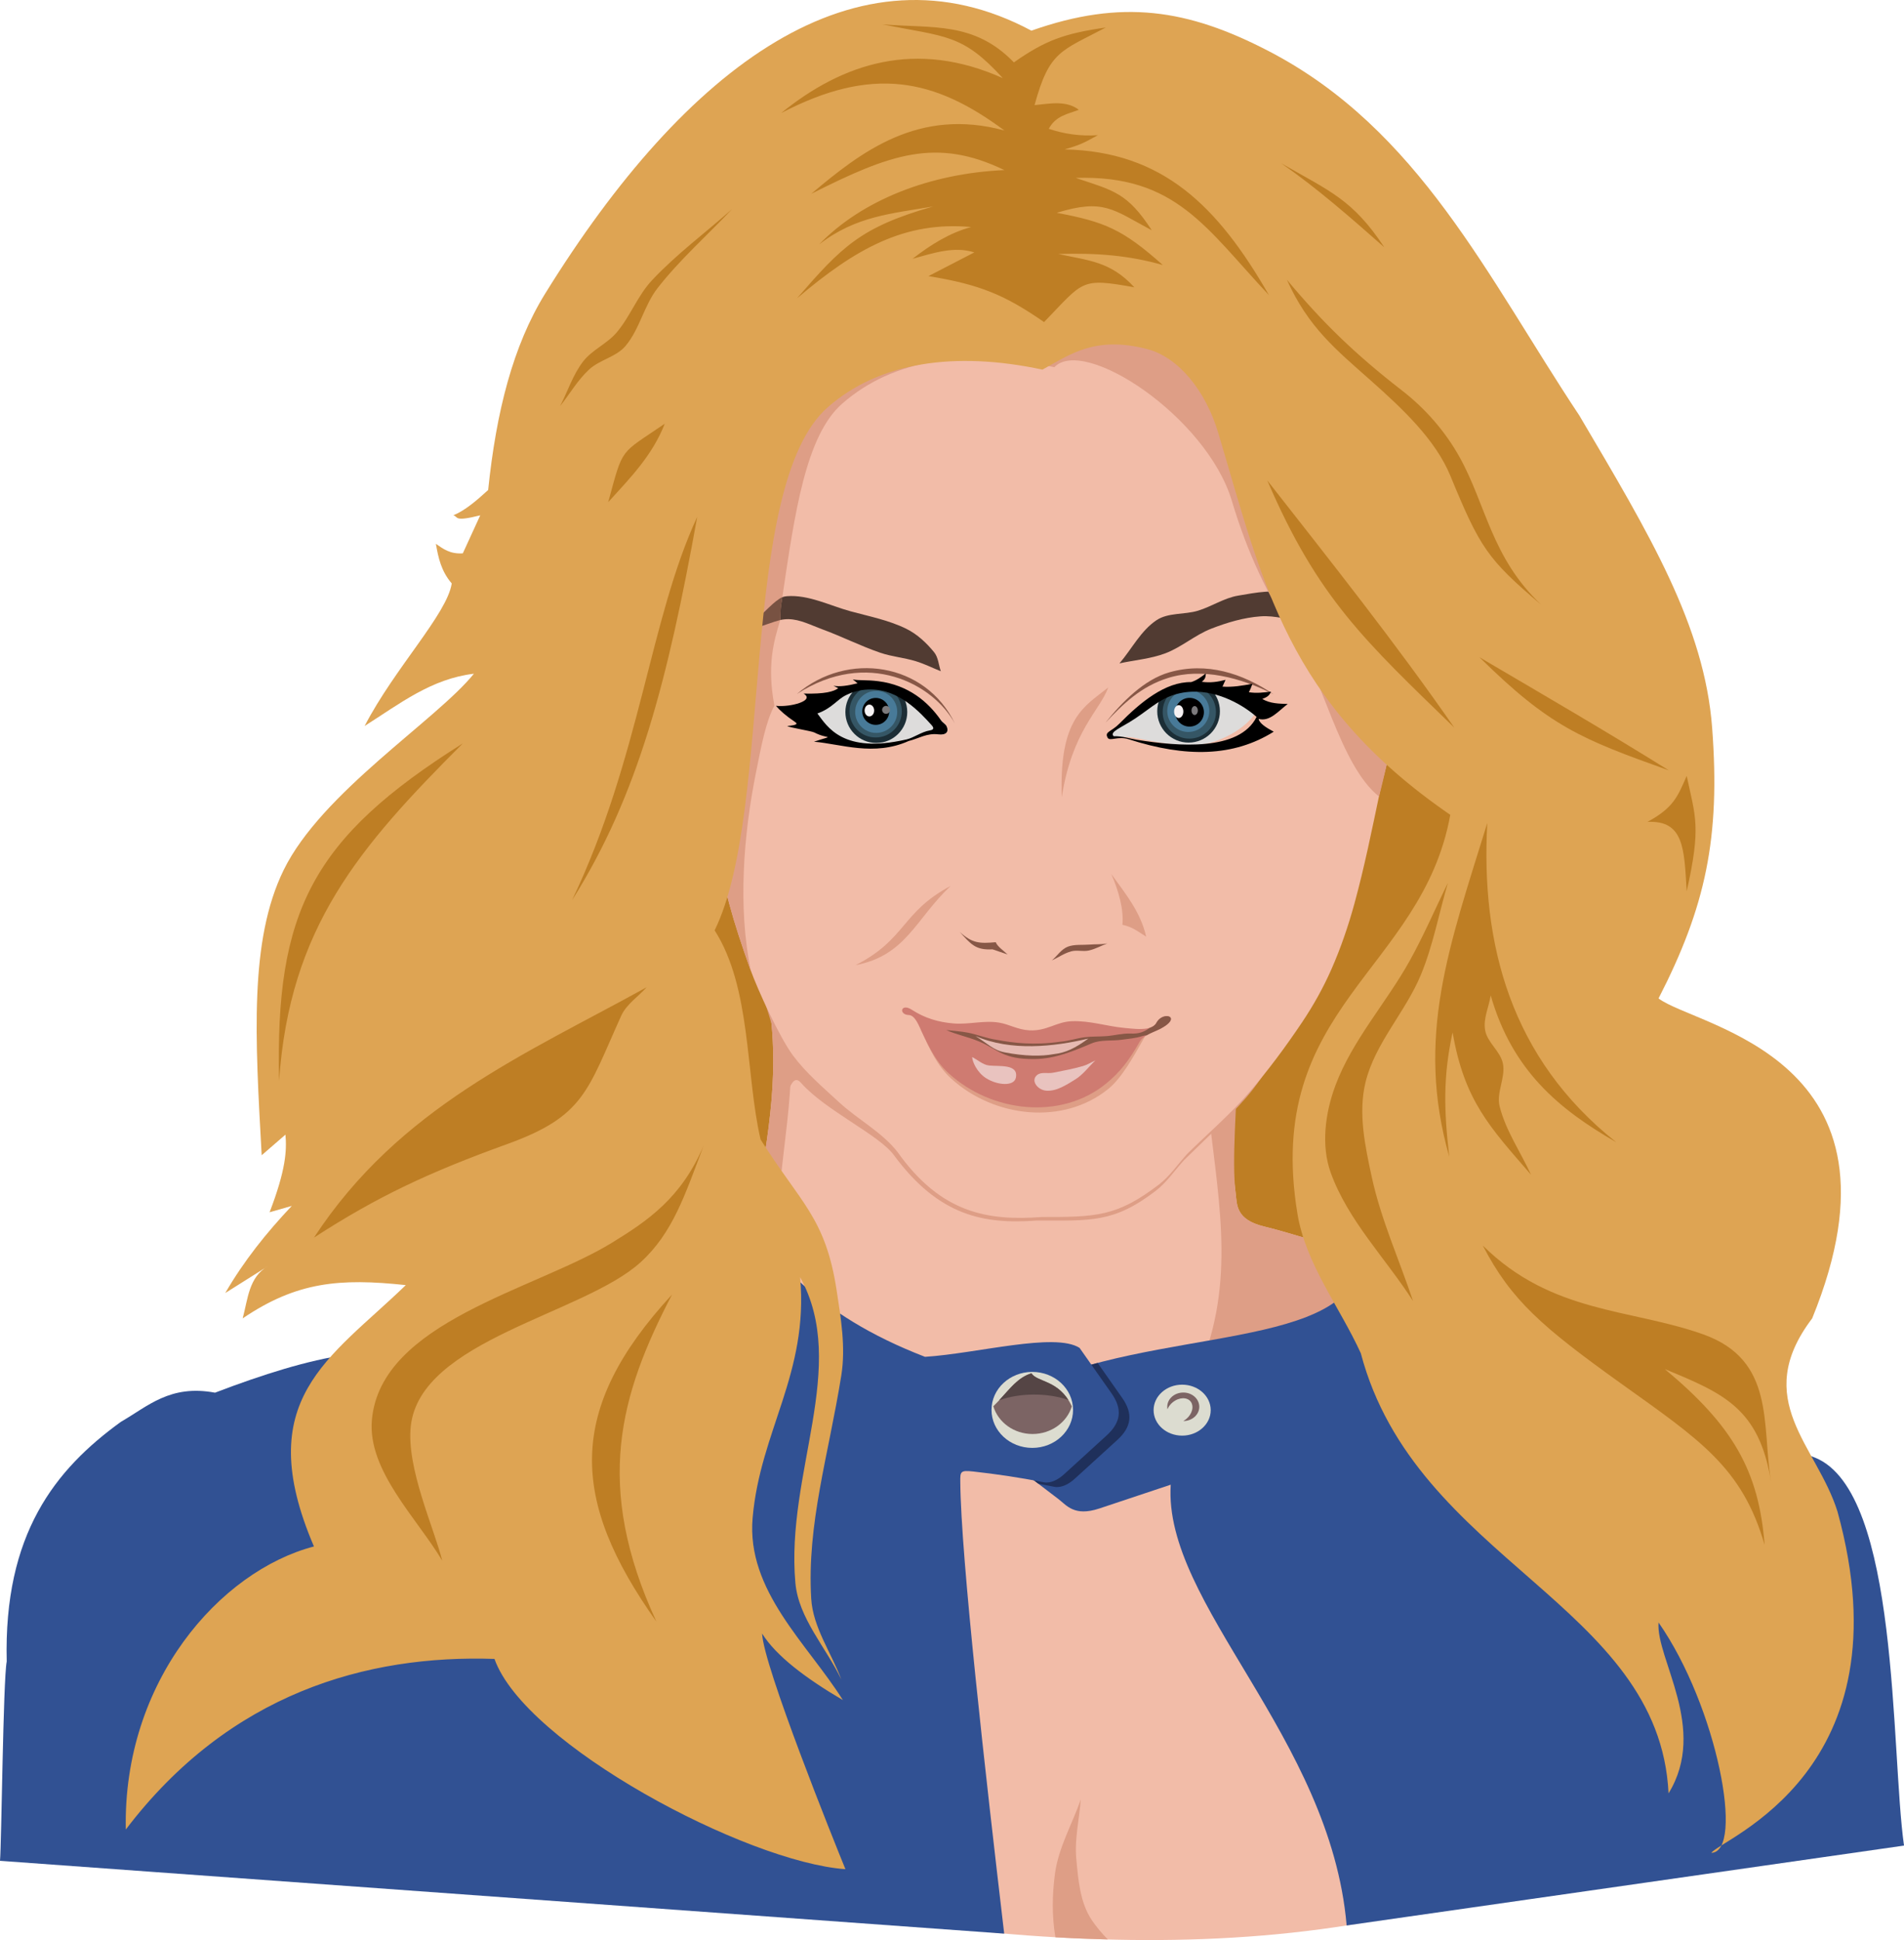 <?xml version="1.0" encoding="UTF-8"?>
<svg version="1.1" viewBox="0 0 607.21 618.64" xmlns="http://www.w3.org/2000/svg">
<defs>
<filter id="j">
<feGaussianBlur stdDeviation="1.019"/>
</filter>
<filter id="i">
<feGaussianBlur stdDeviation="1.037"/>
</filter>
<filter id="h" x="-.113" y="-.113" width="1.227" height="1.227">
<feGaussianBlur stdDeviation="2.448"/>
</filter>
<filter id="g" x="-.113" y="-.113" width="1.226" height="1.226">
<feGaussianBlur stdDeviation="2.441"/>
</filter>
<filter id="f" x="-.277" y="-.277" width="1.555" height="1.555">
<feGaussianBlur stdDeviation="5.985"/>
</filter>
<filter id="e" x="-.191" y="-.191" width="1.381" height="1.381">
<feGaussianBlur stdDeviation="4.113"/>
</filter>
<filter id="d" x="-.261" y="-.261" width="1.522" height="1.522">
<feGaussianBlur stdDeviation="5.626"/>
</filter>
<filter id="c" x="-.195" y="-.195" width="1.389" height="1.389">
<feGaussianBlur stdDeviation="4.2"/>
</filter>
<filter id="b">
<feGaussianBlur stdDeviation="0.125"/>
</filter>
<filter id="a">
<feGaussianBlur stdDeviation="0.125"/>
</filter>
</defs>
<g transform="translate(-74.262 -126.08)">
<g transform="translate(10.73 -97.777)">
<path d="m468.57 450.76c0 14.3-11.593 25.893-25.893 25.893s-25.893-11.593-25.893-25.893 11.593-25.893 25.893-25.893 25.893 11.593 25.893 25.893z" color="#000000" fill="#dddcdb"/>
<path transform="matrix(.386 0 0 .386 271.71 276.67)" d="m468.57 450.76c0 14.3-11.593 25.893-25.893 25.893s-25.893-11.593-25.893-25.893 11.593-25.893 25.893-25.893 25.893 11.593 25.893 25.893z" color="#000000" fill="#1c2e36"/>
<path transform="matrix(.328 0 0 .328 297.62 303.05)" d="m468.57 450.76c0 14.3-11.593 25.893-25.893 25.893s-25.893-11.593-25.893-25.893 11.593-25.893 25.893-25.893 25.893 11.593 25.893 25.893z" color="#000000" fill="#355665" filter="url(#j)"/>
<path transform="matrix(.259 0 0 .259 327.84 333.82)" d="m468.57 450.76c0 14.3-11.593 25.893-25.893 25.893s-25.893-11.593-25.893-25.893 11.593-25.893 25.893-25.893 25.893 11.593 25.893 25.893z" color="#000000" fill="#487a98" filter="url(#g)"/>
<path transform="matrix(.177 0 0 .177 364.54 371.19)" d="m468.57 450.76c0 14.3-11.593 25.893-25.893 25.893s-25.893-11.593-25.893-25.893 11.593-25.893 25.893-25.893 25.893 11.593 25.893 25.893z" color="#000000"/>
<path transform="matrix(.057 0 0 .079 414.21 415.15)" d="m468.57 450.76c0 14.3-11.593 25.893-25.893 25.893s-25.893-11.593-25.893-25.893 11.593-25.893 25.893-25.893 25.893 11.593 25.893 25.893z" color="#000000" fill="#f6f2f3" filter="url(#e)"/>
<path transform="matrix(.039 0 0 .055 427.26 425.64)" d="m468.57 450.76c0 14.3-11.593 25.893-25.893 25.893s-25.893-11.593-25.893-25.893 11.593-25.893 25.893-25.893 25.893 11.593 25.893 25.893z" color="#000000" fill="#7c7a7c" filter="url(#f)"/>
<path transform="translate(-99.821)" d="m468.57 450.76c0 14.3-11.593 25.893-25.893 25.893s-25.893-11.593-25.893-25.893 11.593-25.893 25.893-25.893 25.893 11.593 25.893 25.893z" color="#000000" fill="#dddcdb"/>
<path transform="matrix(.381 0 0 .381 174.34 279.17)" d="m468.57 450.76c0 14.3-11.593 25.893-25.893 25.893s-25.893-11.593-25.893-25.893 11.593-25.893 25.893-25.893 25.893 11.593 25.893 25.893z" color="#000000" fill="#1c2e36"/>
<path transform="matrix(.322 0 0 .322 200.25 305.54)" d="m468.57 450.76c0 14.3-11.593 25.893-25.893 25.893s-25.893-11.593-25.893-25.893 11.593-25.893 25.893-25.893 25.893 11.593 25.893 25.893z" color="#000000" fill="#355665" filter="url(#i)"/>
<path transform="matrix(.259 0 0 .259 228.31 334.12)" d="m468.57 450.76c0 14.3-11.593 25.893-25.893 25.893s-25.893-11.593-25.893-25.893 11.593-25.893 25.893-25.893 25.893 11.593 25.893 25.893z" color="#000000" fill="#487a98" filter="url(#h)"/>
<path transform="matrix(.166 0 0 .166 269.33 375.88)" d="m468.57 450.76c0 14.3-11.593 25.893-25.893 25.893s-25.893-11.593-25.893-25.893 11.593-25.893 25.893-25.893 25.893 11.593 25.893 25.893z" color="#000000"/>
<path transform="matrix(.059 0 0 .073 314.67 417.52)" d="m468.57 450.76c0 14.3-11.593 25.893-25.893 25.893s-25.893-11.593-25.893-25.893 11.593-25.893 25.893-25.893 25.893 11.593 25.893 25.893z" color="#000000" fill="#f6f2f3" filter="url(#c)"/>
<path transform="matrix(.049 0 0 .049 324.42 428.13)" d="m468.57 450.76c0 14.3-11.593 25.893-25.893 25.893s-25.893-11.593-25.893-25.893 11.593-25.893 25.893-25.893 25.893 11.593 25.893 25.893z" color="#000000" fill="#7c7a7c" filter="url(#d)"/>
</g>
<rect x="259.66" y="369.59" width="295" height="161.98" color="#000000" fill="#be7e24" stroke="#f00" stroke-dashoffset=".8" stroke-linejoin="round" stroke-width=".3"/>
<path d="m268.32 723.26c102.53 20.171 204.47 35.994 299.51 0l-53.033-196.47c-11.448-1.347-26.172-6.883-37.376-9.596-9.137-2.213-8.629-6.957-9.091-10.607-1.74-13.746-2.357-27.611-3.535-41.416l-145.97-23.739c4.596 26.147 0.527 44.98-3.535 70.711-22.568 19.22-60.877 38.185-154.55 61.619z" fill="#f2bca8"/>
<path d="m318.82 441.44c4.596 26.147 0.532 44.956-3.531 70.688-7.638 6.505-17.094 12.995-29.875 19.625l36.938-2.938c0.168-7.239 2e-3 -14.495 0.5-21.719 0.849-12.317 3.044-24.539 3.562-36.875 0.325-7.745-0.695-15.506-1.031-23.25l-3.906-5.094-2.656-0.438z" fill="#de9e86"/>
<path d="m468.79 467.29-9.558 8.991c3.125 30.275 9.211 55.862-1.5 83.844l19.688 53.031 66.344-3.844-28.969-82.531c-11.448-1.347-26.172-6.88-37.375-9.594-9.137-2.213-8.632-6.944-9.094-10.594-1.329-10.495 0.519-29.82 0.464-39.304z" fill="#de9e86"/>
<path d="m316.81 442.69c1.987 3.587 3.096 9.195 4.919 14.184 0.803 2.196 1.977 18.694 2.91 20.566 2-7.827 3.624-7.697 5.084-6.047 7.796 8.813 24.807 16.52 29.587 23.006 14.3 19.403 28.608 22.144 45.605 20.887 17.33 5e-3 24.508 0.781 37.911-9.461 3.548-2.715 6.061-6.566 9.091-9.849 6.398-6.313 13.785-13.055 19.698-19.824 6.324-7.24 11.817-17.649 17.173-25.633 3.59-5.35 5.219-11.28 8.334-16.92-50.576 68.138-105.17 104.44-180.31 9.091z" fill="#de9e86"/>
<path d="m511.25 222.22-208.59 13.125 2.031 120.72c-3.984 34.743-2.253 47.967 8.844 79.062 2.394 6.707 9.373 21.819 13.625 27.531 4.159 5.587 9.542 10.148 14.656 14.875 6.008 5.553 13.642 9.466 18.688 15.906 13.937 19.665 28.972 21.976 45.969 20.719 17.33 5e-3 23.973-0.1 37.375-10.344 3.55-2.713 6.063-6.561 9.094-9.844 6.398-6.313 13.274-12.199 19.188-18.969 6.324-7.24 12.05-14.985 17.406-22.969 3.59-5.35 6.749-11.009 9.344-16.906 2.981-6.774 5.391-13.83 7.344-20.969 3.19-11.661 5.567-23.515 8.062-35.344 1.377-6.527 3.851-13.056 3.531-19.719zm-158.72 121.97c9.319 0.201 16.923 6.076 21.844 11.625 0.573 0.646 1.423 1.12 1.781 1.906 0.761 1.671-0.14 2.846-2.656 2.531-3.671-0.459-6.799 0.929-9.969 1.625-22.079 4.851-27.316-2.451-32.219-8.219 7.655-7.097 14.843-9.606 21.219-9.469zm103.16 1.312c7.286-0.021 14.5 2.355 19.969 6.125-2.571 5.906-11.264 10.918-18.094 11.826-6.631 0.881-13.946-0.642-21.281-2.076-2.606-0.509-4.184-0.198-7.25-0.094-0.627 0.021-1.089-0.907-0.188-1.875 2.058-2.212 4.662-3.166 7.062-5 4.696-3.588 9.187-7.56 14.75-8.469 1.669-0.273 3.35-0.433 5.031-0.438z" fill="#f2bca8"/>
<path d="m508.23 520.22c5.965 36.281-55.674 28.303-99.5 45.457l-16.162 23.739 19.193 14.647c2.692 2.054 5.1 5.708 13.132 3.03l22.728-7.576c-2.452 38.01 50.911 80.417 56.104 140.55l177.75-25.468c-4.292-30.239-1.341-112.64-28.284-123.67-39.838-16.308-93.277-12.174-126.83-33.755-11.679-7.512-6.156-28.66-18.128-36.956z" fill="#315193"/>
<path transform="translate(11.623 -98.312)" d="m448.75 674.06c0 4.487-4.077 8.125-9.107 8.125-5.03 0-9.107-3.638-9.107-8.125 0-4.487 4.077-8.125 9.107-8.125 5.01 0 9.079 3.611 9.107 8.08" color="#000000" fill="#dcdcd0"/>
<path d="m451.64 570.13c-2.823 0-5.125 2.016-5.125 4.531 0 0.262 0.015 0.532 0.062 0.781 0.455-1.062 1.323-2.079 2.469-2.75 2.169-1.271 4.53-0.864 5.281 0.906v0.031c0.742 1.784-0.416 4.256-2.594 5.531-0.032 0.019-0.061 0.044-0.094 0.062 2.823 0 5.094-2.048 5.094-4.562-0.015-2.505-2.281-4.531-5.094-4.531z" color="#000000" fill="#7c6464"/>
<path d="m431.27 337.62c3.929-4.583 6.774-10.385 11.786-13.75 3.752-2.519 8.887-1.732 13.214-3.036 4.382-1.321 8.342-4.069 12.857-4.821 5.637-0.939 11.834-2.293 17.143-0.179 2.92 1.163 2.619 5.714 3.929 8.571-4.643-0.595-9.26-2.123-13.929-1.786-5.385 0.389-10.681 1.974-15.714 3.929-5.164 2.005-9.461 5.898-14.643 7.857-4.674 1.767-9.762 2.143-14.643 3.214z" fill="#513b32"/>
<path d="m315.55 323.34c3.214-2.381 5.655-6.834 9.643-7.143 6.953-0.538 13.629 2.989 20.357 4.821 5.958 1.622 12.133 2.819 17.679 5.536 3.49 1.71 6.472 4.488 8.929 7.5 1.357 1.663 1.429 4.048 2.143 6.071-2.679-1.071-5.277-2.371-8.036-3.214-3.687-1.126-7.602-1.433-11.25-2.679-6.318-2.157-12.302-5.206-18.571-7.5-3.502-1.281-6.986-3.152-10.714-3.214-3.696-0.062-7.143 1.905-10.714 2.857" fill="#513b32"/>
<path d="m511.26 222.22-208.59 13.125 2.031 120.72c-3.984 34.743-2.284 47.967 8.812 79.062 0.059 0.165 0.154 0.387 0.219 0.562-4.282-20.415-2.237-43.818 1.501-62.649 1.796-9.048 3.278-16.948 5.998-21.935-2.414-12.714-0.268-20.414 1.871-27.328-0.085-3.07 0.296-4.858 0.657-7.291 3.935-26.557 7.408-51.447 19.067-61.669 16.43-14.405 39.673-17.598 67.67-11.638 9.444-9.957 48.443 15.713 56.562 42.438 5.007 16.766 11.628 30.843 20.115 43.177s14.42 41.487 26.888 51.281c21.71-86.126-1.688-105.53-2.797-157.86z" fill="#de9e86"/>
<path d="m347.11 433.85c16.229-8.272 14.56-16.88 30.305-25.254-11.203 10.573-14.167 22.167-30.305 25.254z" fill="#de9e86"/>
<path d="m439.79 424.76c-1.783-7.855-6.508-13.565-11.112-19.951 2.26 5.21 4.017 11.172 3.535 16.162 3.232 0.699 4.818 2.064 7.576 3.788z" fill="#de9e86"/>
<path d="m380.32 423.25c4.075 3.689 6.362 3.72 11.49 3.283 0.601 1.436 2.422 2.63 3.788 3.914l-4.798-1.641c-5.532 0.317-6.934-1.722-10.48-5.556z" fill="#875746"/>
<path d="m409.72 432.34c1.726-1.473 3.043-3.648 5.177-4.419 2.098-0.759 4.595-0.452 6.819-0.631 1.966-0.159 3.746 0 5.682-0.379-1.978 0.758-3.866 1.818-5.935 2.273-1.811 0.398-3.765-0.229-5.556 0.253-2.2 0.591-4.125 1.936-6.187 2.904z" fill="#875746"/>
<path d="m412.87 380.3c3.325-21.264 12.134-27.57 14.821-35-7.69 6.161-15.691 9.659-14.821 35z" fill="#de9e86"/>
<path d="m439.43 456.52c-3.48 6.16-7.296 13.165-11.622 16.712-14.377 11.786-36.519 9.262-50.183-3.195-4.685-4.271-6.867-9.564-9.704-15.591z" fill="#de9e86"/>
<path d="m365.07 448.08c4.114 2.681 8.529 3.971 13.339 4.358 4.925 0.396 9.587-1.06 14.464-0.268 3.283 0.533 5.928 2.282 9.744 2.466 5.534 0.266 8.499-2.737 13.471-2.912 5.873-0.207 10.935 1.592 16.786 2.143 2.371 0.223 4.79 0.55 7.143 0.179 1.16-0.183 2.493-0.745 3.036-1.786 2.109-4.041 8.636-1.893 1.071 1.964-2.063 1.052-5.2 1.912-6.339 3.929-3.48 6.16-6.412 9.882-10.738 13.429-14.377 11.786-36.519 9.262-50.183-3.195-4.685-4.271-6.867-9.564-9.704-15.591-0.661-1.269-1.605-2.988-3.036-3.036-3.378-0.112-2.597-3.988 0.947-1.679z" fill="#cf7b71"/>
<path d="m446.32 450.1c-1.057 0.011-2.49 0.641-3.281 2.156-0.407 0.781-1.235 1.31-2.125 1.594-1.766 1.269-3.296 1.93-6.094 1.812-2.571-0.108-5.091 0.608-7.656 0.812-2.288 0.182-4.597 0.068-6.875 0.344-2.643 0.32-5.221 1.233-7.875 1.438-8.377 1.21-15.129 0.39-20.438-0.625-3.067-0.426-5.991-1.662-9.031-2.25-2.282-0.441-4.6-0.561-6.906-0.844 3.322 1.514 6.744 2.105 10.406 3.625 6.196 2.571 7.571 5.769 17.844 5.625 6.564-0.092 12.289-2.542 18.125-5 2.957-1.245 6.388-0.698 9.562-1.156 2.184-0.315 4.44-0.451 6.531-1.156 0.453-0.153 0.936-0.227 1.406-0.25 1.35-0.788 2.977-1.367 4.219-2 4.728-2.411 3.95-4.143 2.188-4.125z" fill="#875746"/>
<path d="m385.37 456.46c11.26 4.914 24.985 3.417 35.982 0.804-4.218 3.048-7.157 4.536-11.046 4.957-3.942 0.747-9.289 0.66-15.555-0.545-3.794-0.73-5.217-2.627-9.381-5.215z" fill="#e6bab2"/>
<path d="m384.3 463.16c1.786 0.893 3.374 2.449 5.357 2.679 3.218 0.372 9.538-0.588 8.571 3.929-0.6 2.803-5.877 2.405-9.448 0.152-3.009-1.898-4.445-5.372-4.481-6.759z" fill="#e9c3bf" filter="url(#a)"/>
<path d="m405.02 468.87c1.305-1.064 3.348-0.392 5-0.714 3.232-0.631 6.48-1.227 9.643-2.143 1.382-0.4 2.619-1.19 3.929-1.786-2.143 2.024-3.916 4.53-6.429 6.071-2.826 1.734-5.981 3.848-9.286 3.571-2.677-0.224-5.062-3.203-2.857-5z" fill="#e9c3bf" filter="url(#b)"/>
<path d="m426.8 356.55c5.363-6.674 12.331-13.766 20.357-16.071 11.861-3.407 23.302 0.278 33.214 6.964-10.364-5.284-22.783-8.535-33.571-5.179-8.708 2.709-14.446 8.364-20 14.286z" fill="#875746"/>
<path d="m328.42 347.36c16.119-13.745 41.014-10.03 50.381 9.47-6.873-12.693-27.915-23.975-50.381-9.47z" fill="#875746"/>
<path d="m458.78 340.84c-1.307 1.032-2.898 2.221-4.656 2.75-8.21-0.125-16.14 6.405-22.844 13.219-2.61 2.653-4.859 2.571-3.781 4.5 0.721 1.29 3.229-0.624 6.719 0.5 18.295 5.894 33.432 5.618 46.25-2.406-2.572-1.369-4.604-2.725-4.812-4.094 3.564 1.018 6.366-2.573 9.281-4.75-2.707-0.102-5.524-0.069-8.125-1.594 1.241-0.508 2.257-0.876 2.75-2.344-2.257 0.282-4.589 0.586-7.031 0.188 0.467-0.84 0.811-1.697 1.156-2.688-3.175 0.579-6.319 1.149-9.562 0.906l0.969-2.156c-2.465 0.652-4.795 0.993-7.562 0.625 0.918-0.765 1.286-1.308 1.25-2.656zm-4.406 5.812c8.731-0.319 16.654 4.504 20.625 8.031-5.48 11.065-25.052 9.4-38.125 7.312-2.524-0.403-4.523-1.223-7.469-1.156-1.341-1.455 2.213-2.539 6.906-5.656 5.24-3.48 8.295-6.765 14.281-8.062 1.272-0.276 2.534-0.423 3.781-0.469z"/>
<path d="m346.22 342.75c0.736 0.51 1.124 0.873 1.531 1.219-3.164 0.792-5.867 1.164-7.688 0.781l1.531 0.781c-1.442 1.081-4.284 1.889-11.062 1.719 3.778 2.247-4.208 4.404-8.812 3.906 1.24 1.458 3.233 3.226 5.844 4.969 1.006 0.672 1.453 1.137-2.281 1.469 0.984 0.534 7.595 1.547 8.688 2.062 4.439 2.321 6.854 0.592-0.125 2.938 8.575 0.725 19.122 4.744 30.188-0.219 3.153-0.768 5.797-2.584 9.469-2.125 2.516 0.314 3.417-0.86 2.656-2.531-0.358-0.786-1.288-1.197-1.781-1.906-4.171-6-10.417-11.272-19.969-12.5-3.846-0.494-5.973-0.161-8.188-0.562zm5.688 3.188c9.061-0.022 15.751 7.281 19.375 11.281 1.112 1.192 0.562 1.593-0.5 1.781-2.635 0.429-5.069 2.328-7.438 2.875-20.351 4.698-25.285-4.156-28.406-8.281 4.689-1.68 6.133-4.354 9.125-5.844 2.739-1.364 5.399-1.807 7.844-1.812z"/>
<path d="m424.31 560.69c-5.337 1.406-10.594 3.043-15.594 5l-16.156 23.719 12.875 9.812c1.674 0.297 3.337 0.624 5.062 0.969 2.255 0.45 4.738-0.951 6.438-2.5l13.656-12.438c4.562-4.158 5.074-8.401 1.531-13.438l-7.812-11.125z" fill="#1f305b"/>
<path d="m76.405 655.89c-1.003-40.614 15.385-61.202 36.429-76.429 8.608-4.952 15.665-11.97 30-9.286 15.229-5.819 29.6-10.352 42.143-12.143 38.92-8.14 80.524-16.662 114.83-18.875 1.604-11.881 3.268-23.622 7.666-28.982 14.283 17.13 25.846 34.664 61.786 48.571 16.571-1.052 41.405-7.889 49.286-2.857l10.196 14.496c3.542 5.037 3.01 9.267-1.552 13.425l-13.643 12.436c-1.699 1.549-4.174 2.95-6.429 2.5-7.918-1.581-15.254-2.625-22.442-3.431-4.162-0.466-4.192 0.024-4.166 3.267 0.189 24.218 8.088 93.825 14.002 144.09l-320.25-23.217c0.487-5.248 0.997-57.663 2.143-63.571z" fill="#315193"/>
<path transform="matrix(1.084 0 0 1.01 -23.445 -105)" d="m405.83 673.93c0 6.625-5.371 11.996-11.996 11.996-6.625 0-11.996-5.371-11.996-11.996 0-6.625 5.371-11.996 11.996-11.996 6.599 0 11.959 5.33 11.995 11.93" color="#000000" fill="#dcdcd0"/>
<path d="m403.19 564c-5.052 1.575-7.593 6.123-12.143 10.509 1.532 5.105 6.534 8.844 12.5 8.844 5.955 0 10.989-3.722 12.531-8.812-3.933-8.493-10.951-7.6-12.888-10.54z" color="#000000" fill="#7c6464"/>
<path d="m323.76 316.49c-2.816 1.348-5.595 4.929-8.194 6.854l-0.531 3.031c2.428-0.648 5.646-1.968 8.077-2.597-0.016-1.75 0.173-4.451 0.649-7.288z" fill="#785242"/>
<path d="m302.16 422.74c11.756 18.413 9.824 45.771 14.647 66.67 12.78 20.349 20.673 24.861 24.244 47.982 1.39 8.999 2.956 18.284 1.515 27.274-4.082 25.468-11.027 47.46-9.596 71.216 0.551 9.146 6.398 17.173 9.596 25.759-4.882-10.27-13.629-19.484-14.647-30.81-3.147-34.987 17.197-69.057 1.515-97.48 2.759 30.697-12.747 48.988-15.152 76.772-2.011 23.229 17.466 40.083 28.789 58.084-12.038-7.071-21.326-14.142-25.759-21.213 0.347 10.152 23.044 66.523 26.566 75.131-31.544-2.227-102.25-39.72-111.92-67.05-40.678-1.372-84.483 10.875-117.58 54.402-0.961-47.154 29.953-82.392 60.003-90.263-20.125-46.947 4.99-59.83 29.294-83.338-21.088-2.257-34.792-1.066-52.023 10.607 1.673-6.168 1.937-13.182 8.081-16.668l-13.637 8.586c5.957-10.273 13.127-19.217 21.213-27.779l-7.071 2.02c5.181-13.496 5.514-19.719 5.051-24.749l-7.576 6.566c-2.073-37.578-3.998-68.439 7.005-90.937 12.125-24.794 48.699-47.773 60.676-62.607-13.608 1.625-23.575 9.518-34.85 16.668 9.586-18.497 26.29-35.68 27.779-45.457-3.423-3.999-4.3-8.306-5.051-12.627 2.302 1.57 4.442 3.303 8.586 3.03l5.556-12.122c-8.677 2.181-6.867 0.429-8.586 0 3.704-1.52 7.408-4.682 11.112-8.081 2.567-24.869 7.884-45.991 18.183-62.629 44.95-72.622 99.429-113.57 155.06-83.843 28.813-10.157 49.878-6.892 75.761 6.566 47.923 24.917 69.809 72.241 98.995 116.17 22.359 37.907 39.894 66.94 42.351 99.62 2.633 35.023-2.062 56.968-17.097 86.248 12.175 9.236 83.016 18.628 48.992 102.03-19.736 26.013 1.511 40.509 8.081 61.619 22.806 82.742-36.986 104.2-40.233 108.81 10.61-0.337 1.952-46.543-16.841-73.458-0.899 11.557 15.895 33.843 3.189 54.483-2.894-60.359-80.677-74.179-98.143-140.35-6.763-14.803-17.553-28.39-20.203-44.447-10.901-66.04 39.675-77.319 48.74-127.23-52.122-35.811-59.605-73.59-73.994-121.77-4.037-13.518-12.691-24.182-22.728-26.769-16.721-4.31-24.73 1.871-33.335 6.566-27.997-5.96-52.015-2.431-68.445 11.974-28.805 25.254-17.131 128.3-36.106 166.82z" fill="#dea453"/>
<path d="m355.7 133.85c20.239 4.043 25.51 3.005 38.375 17.156-27.689-12.443-50.996-4.84-70.688 11.125 29.023-15.13 48.78-11.099 71.188 5.562-27.293-7.411-45.58 6.679-61.594 20.188 25.269-12.711 39.839-18.055 61.594-7.562-23.566 1.031-45.34 9.478-59.094 23.719 11.695-9.114 23.281-9.848 36.375-12.125-23.179 6.604-29.136 12.844-43.438 29.312 18.752-15.933 34.408-24.673 55.562-22.75-6.805 1.832-12.888 5.612-18.688 10.125 6.663-1.837 13.35-4.094 19.688-2.031l-14.625 7.562c16.424 2.664 24.4 6.02 36.875 14.656 12.696-13.104 11.5-14.208 28.781-11.094-7.552-8.258-14.538-8.5-24.25-10.625 12.238-0.372 22.578 0.455 33.344 3.531-12.799-11.401-18.516-13.782-33.844-16.656 15.06-4.614 17.906-1.029 30.312 5.562-7.768-11.947-12.1-12.637-24.25-16.688 32.038-1.036 41.664 16.192 61.625 37.375-16.347-28.479-33.93-45.804-65.156-46.469 6.304-1.767 7.711-3.075 10.594-4.531-5.569 0.377-10.76-0.389-15.656-2.031 2.23-4.2 6.094-4.719 9.594-6.062-4.014-3.07-9.143-1.976-14.125-1.5 4.711-17.353 8.473-17.208 22.719-24.75-13.29 1.93-19.274 4.098-29.312 11.125-12.713-13.132-25.925-10.793-41.906-12.125zm127.19 44.312c11.648 8.102 22.221 17.423 32.844 26.781-10.063-15.257-17.335-17.844-32.844-26.781zm-175.19 14.625c-8.512 7.559-17.75 14.378-25.531 22.688-4.57 4.881-6.925 11.526-11.25 16.625-3.057 3.604-7.84 5.533-10.719 9.281-3.243 4.223-4.872 9.455-7.312 14.188 3.095-3.899 5.616-8.319 9.281-11.688 3.392-3.117 8.628-3.975 11.594-7.5 4.511-5.362 5.882-12.878 10.188-18.406 7.088-9.103 15.833-16.795 23.75-25.188zm176.97 22.5c6.827 15.211 15.668 22.285 26.781 32.156 10.074 8.948 20.582 18.797 25.344 30.344 9.426 22.858 11.763 26.572 28.938 41.094-15.884-15.031-17.515-31.852-26.062-47.156-4.527-8.106-10.88-15.376-18.219-21.062-15.124-11.718-25.506-21.852-36.781-35.375zm-198.41 45.906c-14.551 9.966-13.137 7.132-18.031 25 7.139-7.819 14.096-14.932 18.031-25zm192.16 18.094c16.154 37.64 31.279 51.277 59.625 78.812-18.793-27.079-39.314-52.877-59.625-78.812zm-181.81 11.625c-15.141 32.591-18.171 76.677-39.906 122.22 21.121-33.532 30.508-70.131 39.906-122.22zm249.47 44.75c22.4 22.101 32.316 26.041 60.375 36.062-19.883-12.419-40.166-24.187-60.375-36.062zm-324.22 27.469c-48.148 30.279-59.849 53.603-58.594 107.59 3.371-48.885 25.551-74.551 58.594-107.59zm390.31 10.375c-2.956 6.771-4.262 10.15-12.5 14.656 11.647-0.563 11.698 8.572 12.5 22.125 4.614-20.527 2.823-23.608 0-36.781zm-63.594 15c-12.162 39.357-22.993 68.286-12.125 106.44-1.776-15.351-1.926-25.835 1.062-39.656 3.77 21.874 11.936 30.261 25 45.375-3.333-7.262-8.044-14.034-10-21.781-1.111-4.4 1.915-9.137 1.062-13.594-0.76-3.976-4.969-6.704-5.688-10.688-0.663-3.679 1.186-7.403 1.781-11.094 6.862 23.891 21.684 36.267 40 46.781-33.705-26.803-43.188-63.206-41.094-101.78zm-12.562 19.094c-4.041 8.25-7.669 16.717-12.125 24.75-7.507 13.534-18.34 25.375-23.75 39.875-3.242 8.688-4.643 19.057-1.5 27.781 5.493 15.246 17.495 27.3 26.25 40.938-4.377-13.132-10.184-25.88-13.125-39.406-2.151-9.893-4.414-20.473-2.031-30.312 3.031-12.514 12.776-22.442 17.688-34.344 3.882-9.406 5.732-19.516 8.594-29.281zm-255.56 33.312c-38.561 21.307-78.818 38.19-106.06 79.812 20.241-13.131 36.837-20.871 61.594-29.812 24.666-8.909 25.561-16.983 36.375-40.906 1.67-3.695 5.4-6.063 8.094-9.094zm18.188 50.531c-7.129 16.697-17.831 23.922-29.25 30.938-24.403 14.991-73.761 25.103-76.531 56.5-1.425 16.155 14.419 31.363 22.438 44.875-2.545-10.296-11.515-29.587-10.031-42.938 3.057-27.501 55.147-35.646 73.344-52.281 10.232-9.354 14.062-21.355 20.031-37.094zm248.5 31.812c9.06 17.473 19.019 26.039 44.094 44s38.652 26.712 45.781 51.469c-1.827-23.751-10.196-38.036-31.812-56.062 18.835 7.755 30.093 12.589 33.844 35.844-2.98-18.152 1.468-38.747-21.719-46.969s-48.181-6.539-70.188-28.281zm-258.56 15.625c-33.84 36.688-32.503 65.526-5 104.28-19.973-43.39-11.714-72.156 5-104.28z" fill="#be7e24"/>
<path d="m418.94 699.88c-2.738 7.857-7.092 15.319-8.219 23.562-0.917 6.71-1.021 13.695 0.125 20.406 5.587 0.321 11.154 0.538 16.719 0.688-1.852-1.886-3.569-3.901-5.062-6.094-3.803-5.584-4.377-12.929-5-19.656-0.583-6.301 0.961-12.597 1.438-18.906z" fill="#de9e86"/>
<path d="m403.19 564c-4.32 1.347-6.808 4.86-10.281 8.594 3.184-1.157 7.024-1.812 11.156-1.812 4.026 0 7.771 0.615 10.906 1.719-4.024-6.312-10.016-5.821-11.781-8.5z" color="#000000" fill="#554545"/>
</g>
</svg>
